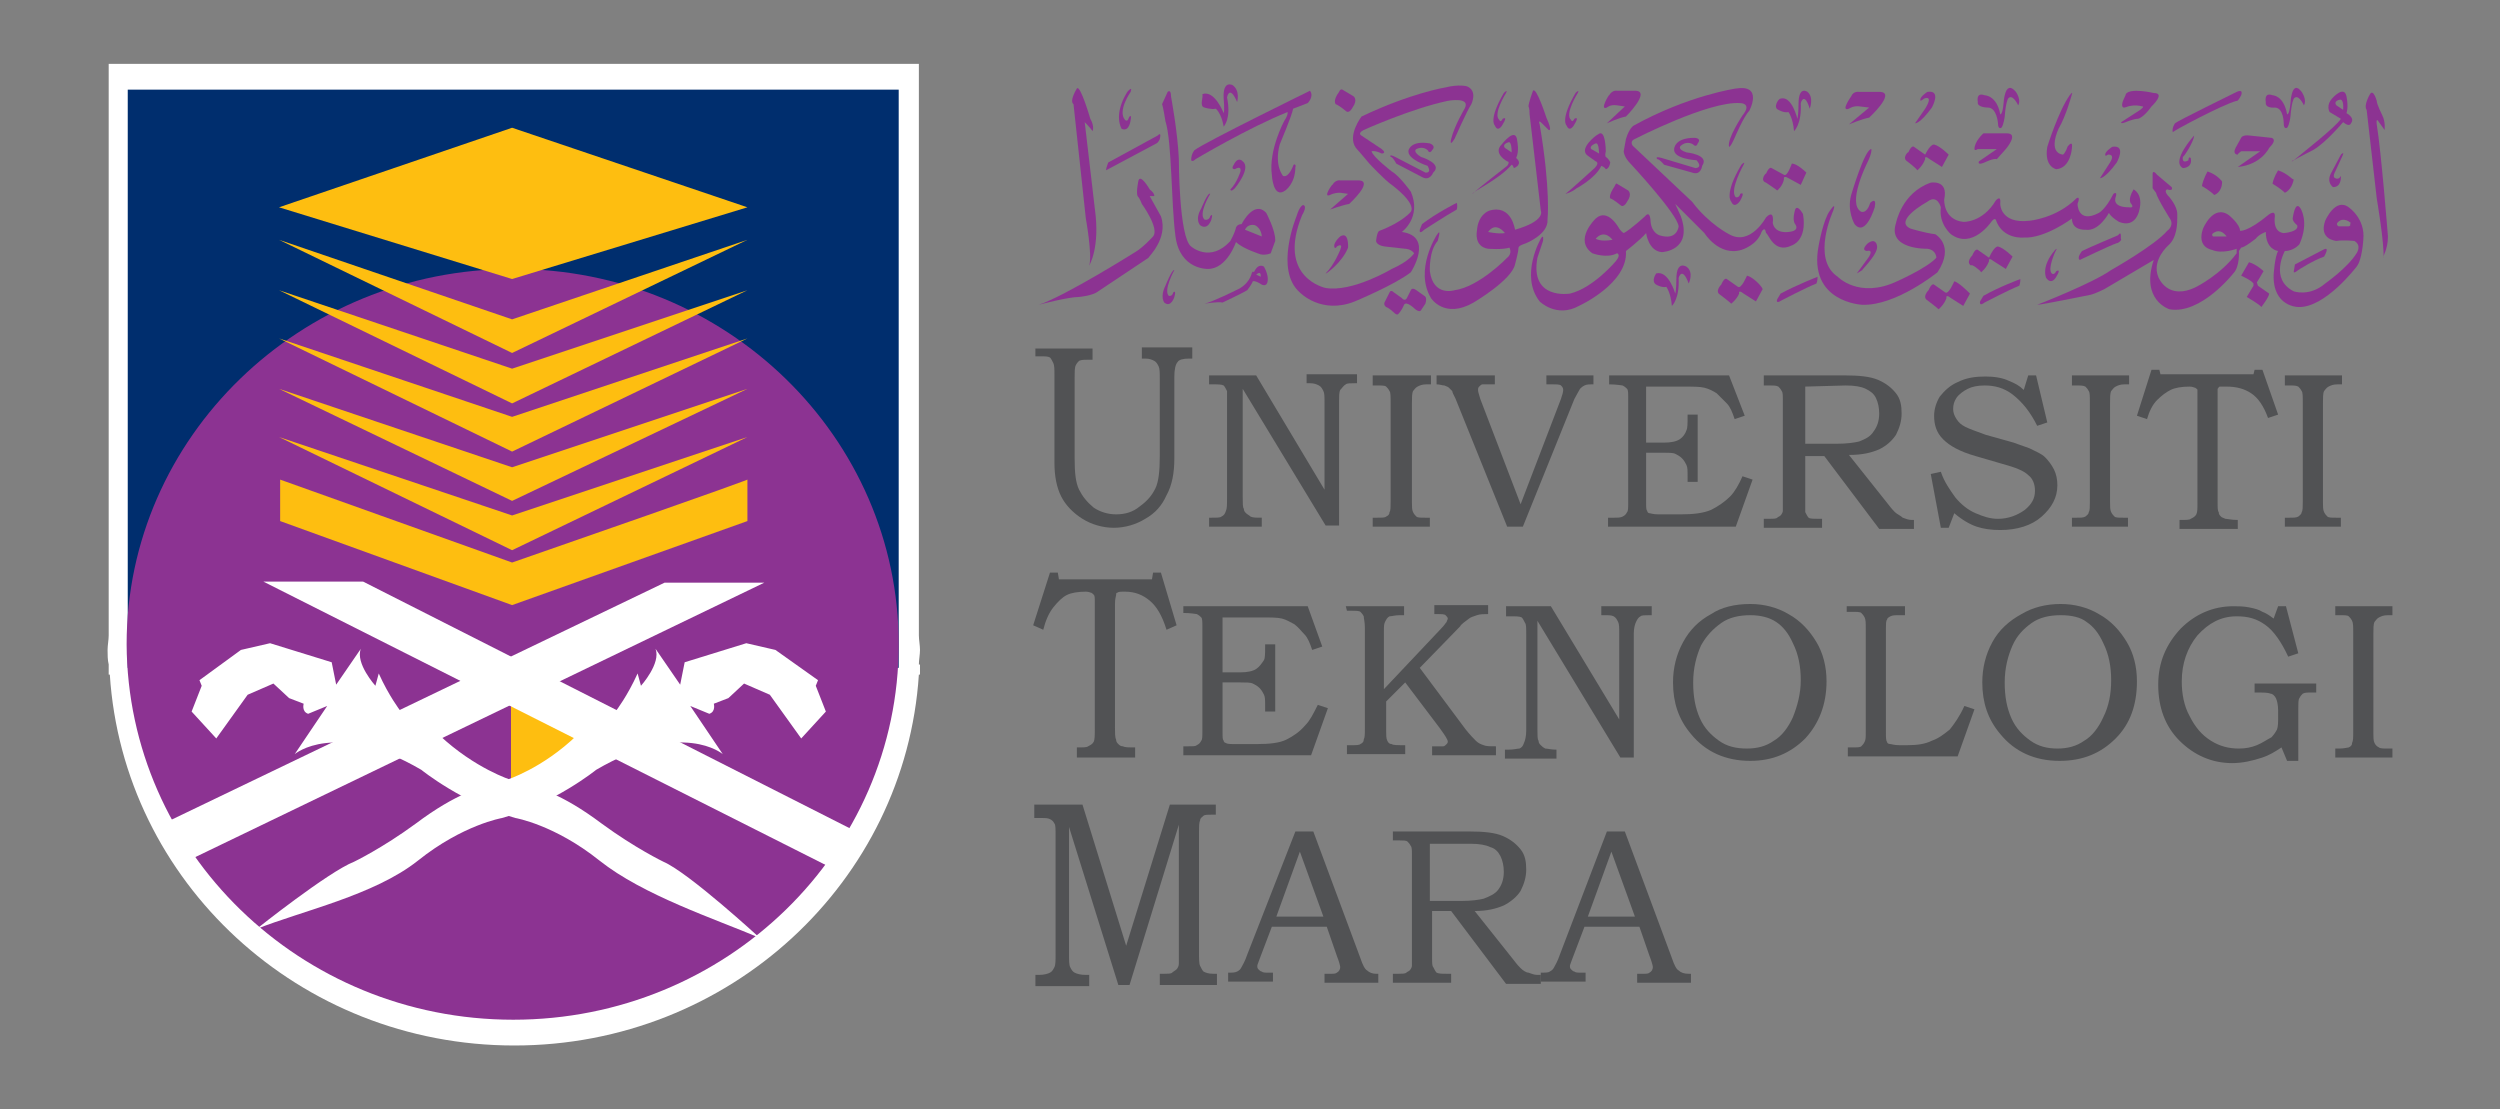 <?xml version="1.0" encoding="utf-8"?>
<!-- Generator: Adobe Illustrator 23.1.0, SVG Export Plug-In . SVG Version: 6.00 Build 0)  -->
<svg version="1.1" id="Layer_1" xmlns="http://www.w3.org/2000/svg" xmlns:xlink="http://www.w3.org/1999/xlink" x="0px" y="0px"
	 viewBox="0 0 223.1 99" style="enable-background:new 0 0 223.1 99;" xml:space="preserve">
<rect x="0" y="0" width="223.1" height="99" fill="#808080" stroke="none"/>
<style type="text/css">
	.st0{fill:#FFFFFF;}
	.st1{fill:#002E6E;}
	.st2{fill:#8C3392;}
	.st3{fill:#FEBE10;}
	.st4{fill:#515254;}
</style>
<g>
	<g>
		<path class="st0" d="M82,59.3c0-0.4,0.1-0.9,0.1-1.3c0-0.4-0.1-0.9-0.1-1.3v-51H9.7v51c0,0.4-0.1,0.9-0.1,1.3c0,0.4,0,0.9,0.1,1.3
			v0.9h0.1C11,78.7,26.7,93.3,45.9,93.3S80.8,78.7,82,60.2h0.1v-0.9H82z"/>
		<rect x="11.4" y="8" class="st1" width="68.8" height="51.6"/>
		<path class="st2" d="M45.8,91c19,0,34.4-15,34.4-33.5S64.8,24,45.8,24S11.3,39,11.3,57.5C11.4,76,26.8,91,45.8,91z"/>
		<polyline class="st3" points="45.6,61.7 45.6,61.7 52.1,66 45.6,70 		"/>
		<polygon class="st3" points="24.9,39 45.7,49.1 66.7,39 45.7,46 		"/>
		<polygon class="st3" points="24.9,34.7 45.7,44.7 66.7,34.7 45.7,41.7 		"/>
		<path class="st3" d="M45.7,54L25,46.5v-3.7l20.7,7.4c21-7.3,21-7.4,21-7.4v3.7L45.7,54z"/>
		<polygon class="st3" points="24.9,30.2 45.7,40.3 66.7,30.2 45.7,37.2 		"/>
		<polygon class="st3" points="24.9,25.9 45.7,36 66.7,25.9 45.7,32.9 		"/>
		<polygon class="st3" points="24.9,21.4 45.7,31.5 66.7,21.4 45.7,28.5 		"/>
		<polygon class="st3" points="24.9,18.5 24.9,18.5 45.7,24.9 66.7,18.5 45.7,11.4 		"/>
		<path class="st0" d="M60.7,61.1l0.4-2l5.5-1.7l2.6,0.6l3.8,2.7l-0.2,0.5l0.9,2.3l-2.2,2.4L68.7,62l-2.3-1L65,62.3l-1.3,0.5
			c0,0,0.2,0.7-0.4,0.9L61.6,63l2.9,4.3c0,0-3.6-3.1-11.3,1.4c0,0-3.7,3-8.4,4.3c0,0-3.5,0.6-7.5,3.8c-3.9,3.1-10.4,4.5-14.4,6.1
			c0,0,6.4-5.1,8.7-6c0,0,2.5-1.2,5.5-3.4c3.6-2.7,5.8-3.3,8.1-3.9c0,0,3.2-1,6.3-4c0,0,2.9-1.6,3.5-2.2c0,0,1-1.3,1.9-3.3l0.3,1.1
			c0,0,1.8-2,1.3-3.3L60.7,61.1z"/>
		<path class="st0" d="M30,61.1l-0.4-2l-5.5-1.7L21.5,58l-3.7,2.7l0.2,0.5l-0.9,2.3l2.2,2.4l2.8-3.9l2.3-1l1.4,1.3l1.3,0.5
			c0,0-0.2,0.7,0.4,0.9l1.7-0.7l-2.9,4.3c0,0,3.6-3.1,11.3,1.4c0,0,3.7,3,8.4,4.3c0,0,3.5,0.6,7.5,3.8c3.9,3.1,10.3,5.2,14.3,6.9
			c0,0-6.3-5.8-8.6-6.8c0,0-2.5-1.2-5.5-3.4c-3.6-2.7-5.8-3.3-8.1-3.9c0,0-3.2-1-6.4-4c0,0-2.9-1.6-3.5-2.2c0,0-1-1.3-1.9-3.3
			l-0.3,1.1c0,0-1.8-2-1.3-3.3L30,61.1z"/>
		<path class="st0" d="M76,74L32.4,51.9h-8.9l50.4,25.4C73.9,77.4,75.2,75.7,76,74z"/>
		<path class="st0" d="M17.4,76.5L68.2,52h-8.9L15.2,73.2C15.3,73.2,17,76.3,17.4,76.5z"/>
	</g>
	<g>
		<g>
			<path class="st4" d="M92.3,31.1h5.2v1h-0.3c-0.4,0-0.7,0-0.9,0.1c-0.1,0.1-0.2,0.2-0.3,0.4c-0.1,0.2-0.1,0.6-0.1,1.1v7.2
				c0,1.3,0.1,2.2,0.4,2.8s0.7,1.1,1.3,1.6c0.6,0.4,1.3,0.6,2,0.6c0.8,0,1.5-0.2,2.1-0.7c0.7-0.5,1.1-1,1.4-1.6s0.4-1.6,0.4-2.9
				v-6.9c0-0.5,0-0.9-0.1-1.1c-0.1-0.2-0.2-0.4-0.4-0.5c-0.2-0.1-0.4-0.2-0.8-0.2h-0.3v-1h4.5v1h-0.3c-0.5,0-0.9,0.1-1,0.3
				c-0.2,0.2-0.3,0.7-0.3,1.3v7.3c0,1.3-0.2,2.4-0.7,3.3c-0.4,0.9-1,1.6-1.9,2.1c-0.8,0.5-1.8,0.8-2.8,0.8s-2-0.3-2.8-0.8
				s-1.5-1.2-1.9-2s-0.6-1.8-0.6-3v-7.8c0-0.5,0-0.9-0.1-1.1c-0.1-0.2-0.2-0.4-0.3-0.5c-0.2-0.1-0.4-0.1-0.8-0.1h-0.5v-0.7H92.3z"/>
			<path class="st4" d="M107.9,33.5h4.2l6.1,10.2v-7.8c0-0.5,0-0.8-0.1-1s-0.2-0.4-0.4-0.5c-0.2-0.1-0.4-0.2-0.8-0.2h-0.3v-0.8h4.5
				v0.8h-0.2c-0.4,0-0.7,0-0.8,0.1c-0.2,0.1-0.3,0.3-0.5,0.5c-0.1,0.2-0.1,0.6-0.1,1v11.1h-1.2l-7.4-12.2v9.7c0,0.5,0,0.9,0.1,1
				c0,0.2,0.1,0.3,0.2,0.4c0.1,0.1,0.3,0.2,0.4,0.3c0.2,0.1,0.5,0.1,1,0.1V47h-4.7v-0.8h0.2c0.5,0,0.8,0,0.9-0.1
				c0.2-0.1,0.3-0.2,0.4-0.5c0.1-0.2,0.1-0.6,0.1-1.1v-8.6c0-0.5,0-0.9,0-1c-0.1-0.2-0.2-0.4-0.3-0.5c-0.2-0.1-0.5-0.1-1-0.1h-0.3
				V33.5z"/>
			<path class="st4" d="M122.6,33.5h5.1v0.8h-0.4c-0.4,0-0.6,0.1-0.8,0.2c-0.2,0.1-0.3,0.3-0.4,0.4c-0.1,0.2-0.1,0.6-0.1,1.1v8.8
				c0,0.4,0,0.7,0.1,0.9s0.2,0.3,0.3,0.4c0.1,0.1,0.4,0.1,0.8,0.1h0.4V47h-5.1v-0.8h0.4c0.4,0,0.7,0,0.8-0.1
				c0.2-0.1,0.3-0.2,0.3-0.4c0.1-0.1,0.1-0.5,0.1-0.9v-8.9c0-0.5,0-0.9-0.1-1c-0.1-0.2-0.2-0.3-0.3-0.4c-0.1-0.1-0.4-0.1-0.8-0.1
				h-0.4v-0.9H122.6z"/>
			<path class="st4" d="M128.5,33.5h4.9v0.8H133c-0.4,0-0.6,0-0.7,0s-0.2,0.1-0.3,0.2c-0.1,0.1-0.1,0.2-0.1,0.3
				c0,0.2,0.1,0.4,0.2,0.8l3.6,9.4l3.6-9.4c0.1-0.3,0.2-0.6,0.2-0.8s-0.1-0.3-0.2-0.4c-0.1-0.1-0.4-0.1-0.8-0.1H138v-0.8h4.2v0.8
				c-0.4,0-0.6,0-0.8,0.1c-0.2,0.1-0.3,0.2-0.4,0.3c-0.1,0.2-0.3,0.5-0.5,0.9L135.9,47h-1.4l-4.6-11.4c-0.2-0.4-0.3-0.6-0.3-0.7
				c-0.1-0.1-0.2-0.2-0.3-0.3c-0.1-0.1-0.2-0.1-0.4-0.2c-0.2,0-0.4-0.1-0.7-0.1v-0.8H128.5z"/>
			<path class="st4" d="M143.3,33.5h11l1.4,3.6l-0.9,0.3c-0.2-0.6-0.4-1.1-0.7-1.4c-0.3-0.3-0.6-0.6-0.9-0.9
				c-0.3-0.2-0.7-0.4-1.1-0.5s-1-0.1-2-0.1h-3.2v5h1.6c0.6,0,1.1-0.1,1.4-0.3s0.5-0.5,0.6-0.8c0.1-0.2,0.1-0.6,0.1-1.2V37h0.9v6
				h-0.9v-0.5c0-0.5,0-0.8-0.1-1s-0.2-0.4-0.4-0.6c-0.2-0.2-0.4-0.3-0.6-0.4c-0.2-0.1-0.6-0.1-1.1-0.1h-1.5v4.4c0,0.5,0,0.7,0.1,0.8
				c0,0.1,0.1,0.2,0.2,0.2s0.3,0.1,0.8,0.1h2c1.1,0,2-0.1,2.7-0.4c0.6-0.3,1.2-0.7,1.7-1.2c0.4-0.4,0.8-1.1,1.1-1.8l0.9,0.3
				l-1.5,4.2h-11.4v-0.8h0.4c0.5,0,0.7,0,0.9-0.1c0.2-0.1,0.3-0.2,0.4-0.4c0.1-0.1,0.1-0.4,0.1-0.8v-9.4c0-0.4,0-0.7-0.1-0.8
				s-0.2-0.2-0.4-0.3c-0.1,0-0.5-0.1-1.2-0.1v-0.8H143.3z"/>
			<path class="st4" d="M157.6,33.5h7c1.3,0,2.3,0.1,3,0.4c0.7,0.3,1.2,0.7,1.6,1.2s0.5,1.1,0.5,1.8s-0.2,1.3-0.5,1.9
				c-0.4,0.6-0.9,1-1.5,1.3c-0.7,0.3-1.5,0.5-2.7,0.5l3.5,4.4c0.3,0.4,0.5,0.6,0.6,0.7c0.2,0.2,0.5,0.3,0.7,0.5
				c0.3,0.1,0.5,0.2,0.8,0.2h0.2v0.8h-3.1l-4.9-6.5h-1.7v4.2c0,0.5,0,0.7,0,0.8c0.1,0.2,0.2,0.4,0.3,0.5c0.1,0.1,0.5,0.1,0.9,0.1
				h0.3v0.8h-5.2v-0.8h0.5c0.3,0,0.6,0,0.7-0.1s0.2-0.1,0.3-0.2c0.1-0.1,0.2-0.3,0.2-0.4c0-0.1,0-0.4,0-1v-8.9c0-0.4,0-0.7-0.1-0.8
				c-0.1-0.2-0.2-0.3-0.3-0.4c-0.2-0.1-0.4-0.1-0.7-0.1h-0.6v-0.9 M161.1,34.5v5.1h2.8c0.9,0,1.6-0.1,2-0.2c0.5-0.2,1-0.4,1.3-0.9
				c0.3-0.4,0.5-0.9,0.5-1.6c0-0.5-0.1-1-0.3-1.4c-0.2-0.4-0.5-0.6-0.9-0.8s-1-0.3-1.8-0.3L161.1,34.5L161.1,34.5z"/>
			<path class="st4" d="M181,33.5h0.7l1,4.2l-0.9,0.3c-0.6-1.2-1.3-2.1-2.2-2.8c-0.8-0.6-1.6-0.8-2.5-0.8c-0.6,0-1.1,0.1-1.5,0.3
				s-0.8,0.5-1,0.8s-0.3,0.6-0.3,1c0,0.3,0.1,0.6,0.3,0.9c0.2,0.3,0.4,0.5,0.8,0.7s1,0.4,1.8,0.7l2.5,0.7c0.3,0.1,0.8,0.3,1.4,0.5
				c0.6,0.3,1.1,0.5,1.4,0.8s0.6,0.7,0.8,1.1c0.2,0.4,0.3,0.9,0.3,1.4c0,1.1-0.5,2-1.4,2.8s-2.2,1.2-3.7,1.2c-0.8,0-1.5-0.1-2.1-0.3
				s-1.3-0.6-2-1.2l-0.5,1.3h-0.7l-0.9-4.8l0.9-0.2c0.3,0.9,0.8,1.6,1.3,2.3c0.5,0.6,1.1,1.1,1.8,1.4c0.7,0.3,1.3,0.5,2,0.5
				c0.9,0,1.7-0.3,2.4-0.8c0.6-0.5,0.9-1,0.9-1.7c0-0.6-0.2-1.1-0.6-1.4c-0.4-0.4-1.2-0.7-2.3-1l-2.4-0.7c-1.4-0.4-2.3-0.9-2.9-1.5
				s-0.8-1.3-0.8-2.1c0-0.6,0.2-1.2,0.5-1.7c0.4-0.5,0.9-1,1.6-1.3c0.8-0.4,1.6-0.5,2.5-0.5c0.7,0,1.5,0.1,2.1,0.4
				c0.5,0.2,0.9,0.4,1.3,0.8L181,33.5z"/>
			<path class="st4" d="M184.9,33.5h5.1v0.8h-0.4c-0.4,0-0.6,0.1-0.8,0.2c-0.2,0.1-0.3,0.3-0.4,0.4c-0.1,0.2-0.1,0.6-0.1,1.1v8.8
				c0,0.4,0,0.7,0.1,0.9s0.2,0.3,0.3,0.4c0.1,0.1,0.4,0.1,0.8,0.1h0.4V47h-5v-0.8h0.4c0.4,0,0.6,0,0.8-0.1c0.1-0.1,0.3-0.2,0.3-0.4
				c0.1-0.1,0.1-0.5,0.1-0.9v-8.9c0-0.5,0-0.9-0.1-1c-0.1-0.2-0.2-0.3-0.3-0.4c-0.2-0.1-0.4-0.1-0.8-0.1h-0.4V33.5z"/>
			<path class="st4" d="M192,33h0.7l0.1,0.4h8.3l0.1-0.4h0.7l1.4,4l-0.9,0.3c-0.4-1.1-0.9-1.8-1.5-2.2s-1.3-0.6-2.2-0.6
				c-0.4,0-0.6,0-0.6,0c-0.1,0-0.1,0.1-0.2,0.2c0,0.1,0,0.3,0,0.7v9.4c0,0.5,0,0.8,0.1,0.9c0,0.2,0.1,0.3,0.2,0.4
				c0.1,0.1,0.2,0.1,0.4,0.2c0.2,0,0.5,0.1,1.1,0.1v0.8h-5.2v-0.8c0.6,0,0.9,0,1-0.1c0.2-0.1,0.4-0.2,0.5-0.4s0.1-0.5,0.1-1v-9.6
				c0-0.3,0-0.5,0-0.5c0-0.1-0.1-0.1-0.2-0.2c-0.1,0-0.2-0.1-0.5-0.1c-0.7,0-1.3,0.1-1.7,0.3c-0.4,0.2-0.8,0.5-1.2,0.9
				c-0.4,0.4-0.7,1-0.9,1.7l-0.9-0.3L192,33z"/>
			<path class="st4" d="M203.9,33.5h5.1v0.8h-0.4c-0.4,0-0.6,0.1-0.8,0.2c-0.2,0.1-0.3,0.3-0.4,0.4c-0.1,0.2-0.1,0.6-0.1,1.1v8.8
				c0,0.4,0,0.7,0.1,0.9s0.2,0.3,0.3,0.4c0.1,0.1,0.4,0.1,0.8,0.1h0.4V47h-5v-0.8h0.4c0.4,0,0.6,0,0.8-0.1c0.1-0.1,0.3-0.2,0.3-0.4
				c0.1-0.1,0.1-0.5,0.1-0.9v-8.9c0-0.5,0-0.9-0.1-1c-0.1-0.2-0.2-0.3-0.3-0.4c-0.2-0.1-0.4-0.1-0.8-0.1h-0.4V33.5z"/>
		</g>
		<g>
			<path class="st4" d="M93.7,51.1h0.7l0.1,0.6h8.3l0.1-0.6h0.7l1.4,4.7l-0.9,0.4c-0.4-1.3-0.9-2.1-1.5-2.6s-1.3-0.8-2.2-0.8
				c-0.4,0-0.6,0-0.7,0.1c-0.1,0-0.1,0.1-0.1,0.2c0,0.1-0.1,0.3-0.1,0.8v11c0,0.5,0,0.9,0.1,1.1c0,0.2,0.1,0.3,0.2,0.4
				c0.1,0.1,0.2,0.2,0.4,0.2c0.2,0.1,0.5,0.1,1.1,0.1v0.9h-5.2v-0.9c0.6,0,0.9,0,1-0.1c0.2-0.1,0.4-0.2,0.5-0.4s0.1-0.6,0.1-1.2
				V53.7c0-0.3,0-0.6-0.1-0.6c0-0.1-0.1-0.1-0.2-0.2c-0.1,0-0.2-0.1-0.5-0.1c-0.7,0-1.3,0.1-1.7,0.3c-0.4,0.2-0.8,0.6-1.2,1.1
				c-0.4,0.5-0.7,1.2-0.9,2l-0.9-0.4L93.7,51.1z"/>
			<path class="st4" d="M105.7,54.1h11l1.3,3.6l-0.9,0.3c-0.2-0.6-0.4-1.1-0.7-1.4c-0.3-0.3-0.5-0.6-0.9-0.9
				c-0.4-0.2-0.7-0.4-1.1-0.5s-1-0.1-2-0.1h-3.3V60h1.6c0.6,0,1.1-0.1,1.4-0.3s0.5-0.5,0.7-0.8c0.1-0.2,0.1-0.6,0.1-1.2v-0.2h0.9v6
				h-0.9V63c0-0.5,0-0.8-0.1-1s-0.2-0.4-0.4-0.6c-0.2-0.2-0.4-0.3-0.6-0.4c-0.2-0.1-0.6-0.1-1.1-0.1h-1.6v4.4c0,0.5,0,0.7,0.1,0.8
				c0,0.1,0.1,0.2,0.2,0.2c0.1,0.1,0.4,0.1,0.8,0.1h2c1.1,0,2-0.1,2.6-0.4c0.6-0.3,1.2-0.7,1.7-1.3c0.4-0.4,0.7-1,1.1-1.8l0.9,0.3
				l-1.5,4.2h-11.4v-0.8h0.4c0.5,0,0.7,0,0.8-0.1c0.2-0.1,0.3-0.2,0.4-0.4c0.1-0.1,0.1-0.4,0.1-0.8v-9.4c0-0.4,0-0.7-0.1-0.8
				s-0.2-0.2-0.4-0.3c-0.1,0-0.5-0.1-1.2-0.1v-0.6H105.7z"/>
			<path class="st4" d="M120.1,54.1h5.2v0.8h-0.4c-0.4,0-0.7,0.1-0.9,0.1c-0.2,0.1-0.3,0.3-0.4,0.5s-0.1,0.4-0.1,0.8v5.2l5.1-5.4
				c0.3-0.3,0.4-0.5,0.5-0.6c0-0.1,0.1-0.2,0.1-0.3s-0.1-0.2-0.2-0.3s-0.4-0.1-0.7-0.1H128V54h4.8v0.8c-0.4,0-0.7,0-1,0.1
				s-0.6,0.2-0.7,0.3c-0.4,0.3-0.7,0.5-0.8,0.7l-3.6,3.7l4.1,5.5c0.4,0.5,0.7,0.8,0.9,1c0.2,0.2,0.4,0.3,0.7,0.4
				c0.2,0.1,0.6,0.1,1.1,0.1v0.8h-5.7v-0.8h0.3c0.4,0,0.6,0,0.7,0s0.2-0.1,0.3-0.2c0.1-0.1,0.1-0.2,0.1-0.2c0-0.2-0.2-0.5-0.7-1.2
				l-3.1-4.1l-1.7,1.7v2.6c0,0.4,0,0.7,0.1,0.9s0.2,0.3,0.4,0.3c0.1,0.1,0.5,0.1,1.2,0.1v0.8h-5.2v-0.8h0.4c0.4,0,0.7,0,0.8-0.1
				c0.2-0.1,0.3-0.2,0.3-0.4c0.1-0.2,0.1-0.5,0.1-1v-9c0-0.5-0.1-0.8-0.1-1c-0.1-0.2-0.2-0.3-0.3-0.4c-0.1-0.1-0.5-0.1-0.9-0.1h-0.3
				L120.1,54.1L120.1,54.1z"/>
			<path class="st4" d="M134.2,54.1h4.2l6.1,10.1v-7.7c0-0.5,0-0.8-0.1-1s-0.2-0.4-0.4-0.5c-0.2-0.1-0.4-0.1-0.8-0.1h-0.3v-0.8h4.5
				v0.8h-0.2c-0.4,0-0.7,0-0.8,0.1c-0.2,0.1-0.3,0.3-0.4,0.5s-0.2,0.6-0.2,1v11.1h-1.2l-7.4-12.2v9.7c0,0.5,0,0.9,0.1,1
				c0,0.2,0.1,0.3,0.2,0.4c0.1,0.1,0.2,0.2,0.4,0.3c0.2,0,0.5,0.1,1,0.1v0.8h-4.6v-0.8h0.3c0.5,0,0.8-0.1,1-0.1
				c0.2-0.1,0.3-0.2,0.4-0.5c0.1-0.2,0.2-0.6,0.2-1.1v-8.6c0-0.5,0-0.9-0.1-1c-0.1-0.2-0.2-0.4-0.3-0.5c-0.2-0.1-0.5-0.1-1-0.1h-0.4
				v-0.9H134.2z"/>
			<path class="st4" d="M156.2,53.9c1.2,0,2.4,0.3,3.4,0.9c1.1,0.6,1.9,1.5,2.5,2.5s0.9,2.2,0.9,3.5c0,2.1-0.7,3.8-1.9,5.1
				c-1.3,1.3-2.9,2-4.9,2c-2.2,0-4-0.8-5.3-2.4c-1.1-1.3-1.6-2.8-1.6-4.6c0-1.3,0.3-2.5,0.9-3.6s1.4-1.9,2.5-2.5
				C153.6,54.2,154.8,53.9,156.2,53.9 M156.2,54.9c-1,0-1.9,0.2-2.6,0.7s-1.3,1.1-1.8,2c-0.4,0.9-0.7,2-0.7,3.3s0.2,2.3,0.6,3.2
				s1,1.5,1.7,2s1.5,0.7,2.5,0.7c0.9,0,1.7-0.2,2.4-0.7c0.7-0.4,1.3-1.2,1.7-2.1c0.4-1,0.7-2.1,0.7-3.3s-0.2-2.3-0.7-3.3
				c-0.4-0.9-0.9-1.5-1.5-1.9S157.1,54.9,156.2,54.9z"/>
			<path class="st4" d="M164.8,54.1h5.2v0.8h-0.5c-0.4,0-0.6,0-0.8,0.1c-0.2,0.1-0.3,0.2-0.3,0.3c-0.1,0.1-0.1,0.4-0.1,0.7v9.4
				c0,0.4,0,0.7,0.1,0.8c0,0.1,0.1,0.2,0.3,0.2c0.1,0,0.3,0.1,0.8,0.1h0.7c0.9,0,1.6-0.1,2.2-0.4c0.6-0.2,1.1-0.6,1.6-1
				c0.4-0.5,0.9-1.2,1.3-2.1l0.9,0.3l-1.5,4.2h-9.8v-0.8h0.4c0.4,0,0.7,0,0.8-0.1c0.1-0.1,0.2-0.2,0.3-0.4c0.1-0.2,0.1-0.4,0.1-0.9
				v-9.2c0-0.5,0-0.8-0.1-1s-0.2-0.3-0.3-0.4c-0.1-0.1-0.4-0.1-0.9-0.1h-0.4L164.8,54.1L164.8,54.1z"/>
			<path class="st4" d="M183.9,53.9c1.2,0,2.4,0.3,3.4,0.9c1.1,0.6,1.9,1.5,2.5,2.5s0.9,2.2,0.9,3.5c0,2.1-0.6,3.8-1.9,5.1
				s-2.9,2-5,2c-2.2,0-4-0.8-5.3-2.4c-1.1-1.3-1.6-2.8-1.6-4.6c0-1.3,0.3-2.5,0.9-3.6s1.5-1.9,2.6-2.5
				C181.4,54.2,182.6,53.9,183.9,53.9 M183.9,54.9c-1,0-1.9,0.2-2.6,0.7s-1.3,1.1-1.7,2c-0.4,0.9-0.7,2-0.7,3.3s0.2,2.3,0.6,3.2
				s1,1.5,1.7,2s1.5,0.7,2.4,0.7s1.7-0.2,2.4-0.7c0.7-0.4,1.3-1.2,1.7-2.1c0.5-1,0.7-2.1,0.7-3.3s-0.2-2.3-0.7-3.3
				c-0.4-0.9-0.9-1.5-1.5-1.9C185.7,55.1,184.9,54.9,183.9,54.9z"/>
			<path class="st4" d="M203.3,54.1h0.7l1.1,4.2l-0.9,0.3c-0.6-1.3-1.3-2.3-2-2.8c-0.8-0.6-1.6-0.8-2.6-0.8c-1.4,0-2.5,0.6-3.5,1.7
				c-0.9,1.1-1.4,2.5-1.4,4.1c0,1.1,0.2,2.2,0.7,3.1c0.5,1,1.1,1.7,1.9,2.2s1.6,0.7,2.5,0.7c0.6,0,1.1-0.1,1.6-0.3s0.9-0.5,1.3-0.7
				c0.2-0.2,0.4-0.5,0.5-0.7c0.1-0.3,0.1-0.6,0.1-1.1v-0.6c0-0.5-0.1-0.9-0.2-1.1c-0.1-0.2-0.3-0.4-0.5-0.4
				c-0.2-0.1-0.6-0.1-1.4-0.1V61h5.5v0.8h-0.4c-0.4,0-0.6,0-0.8,0.1c-0.1,0.1-0.2,0.2-0.3,0.4c-0.1,0.1-0.1,0.5-0.1,0.9v4.7h-1
				l-0.5-1.2c-0.6,0.4-1.1,0.7-1.7,0.9c-0.9,0.3-1.8,0.5-2.7,0.5c-1.8,0-3.4-0.7-4.7-2c-1.3-1.3-1.9-3-1.9-5s0.7-3.6,2-5
				c1.3-1.3,2.9-2,4.7-2c0.4,0,0.9,0,1.4,0.1s0.9,0.2,1.2,0.4c0.3,0.1,0.6,0.3,1,0.6L203.3,54.1z"/>
			<path class="st4" d="M208.4,54.1h5.1v0.8h-0.4c-0.4,0-0.6,0.1-0.8,0.2c-0.2,0.1-0.3,0.3-0.4,0.4c-0.1,0.2-0.1,0.6-0.1,1.1v8.8
				c0,0.4,0,0.7,0.1,0.9s0.2,0.3,0.4,0.4c0.1,0.1,0.4,0.1,0.8,0.1h0.4v0.8h-5.1v-0.8h0.4c0.4,0,0.7-0.1,0.8-0.1
				c0.2-0.1,0.3-0.2,0.3-0.4c0.1-0.2,0.1-0.5,0.1-0.9v-9c0-0.5,0-0.8-0.1-1s-0.2-0.3-0.3-0.4c-0.1-0.1-0.4-0.1-0.8-0.1h-0.4V54.1z"
				/>
		</g>
		<g>
			<path class="st4" d="M92.3,71.8h4.3l3.9,12.6l3.9-12.6h4.1v0.9h-0.3c-0.4,0-0.7,0-0.8,0.1c-0.1,0.1-0.3,0.2-0.3,0.4
				c-0.1,0.2-0.1,0.6-0.1,1v10.7c0,0.7,0,1.1,0.1,1.3s0.2,0.4,0.3,0.5c0.2,0.1,0.4,0.2,0.9,0.2h0.3v1h-5.1v-1h0.4
				c0.3,0,0.6,0,0.7-0.1s0.3-0.2,0.4-0.3s0.2-0.3,0.2-0.5c0-0.3,0-0.6,0-0.7V73.6l-4.4,14.3h-1l-4.4-14.1v11.3c0,0.6,0,1,0.1,1.2
				s0.2,0.4,0.4,0.5c0.2,0.1,0.5,0.2,1,0.2h0.3v1h-4.8v-1h0.3c0.5,0,0.8-0.1,1-0.2c0.2-0.1,0.3-0.3,0.4-0.5s0.1-0.6,0.1-1.2V74.6
				c0-0.6,0-1-0.1-1.1c-0.1-0.2-0.2-0.3-0.4-0.4C93.5,73,93.3,73,92.8,73h-0.5V71.8z"/>
			<path class="st4" d="M115.6,74.2h1.6l4.2,11.3c0.2,0.6,0.4,1,0.6,1.1c0.2,0.2,0.5,0.3,0.8,0.3h0.2v0.8h-4.8v-0.8
				c0.2,0,0.3,0,0.5,0c0.3,0,0.5,0,0.6-0.1c0.2-0.1,0.3-0.3,0.3-0.5c0-0.1-0.1-0.5-0.3-1l-0.9-2.6h-4.9l-1.1,2.9
				c-0.1,0.3-0.2,0.5-0.2,0.6s0,0.2,0.1,0.3s0.2,0.2,0.3,0.2c0.1,0.1,0.3,0.1,0.6,0.1c0.2,0,0.3,0,0.4,0v0.8h-4v-0.8
				c0.4,0,0.6,0,0.8-0.1c0.2-0.1,0.3-0.2,0.4-0.4s0.3-0.5,0.5-1.1L115.6,74.2 M113.9,81.8h4.2L116,76L113.9,81.8z"/>
			<path class="st4" d="M124.1,74.2h7c1.3,0,2.3,0.1,3,0.4c0.7,0.3,1.2,0.7,1.6,1.2s0.5,1.1,0.5,1.8s-0.2,1.3-0.5,1.9
				c-0.3,0.5-0.9,1-1.5,1.3c-0.7,0.3-1.5,0.5-2.6,0.5l3.5,4.4c0.3,0.4,0.5,0.6,0.6,0.7c0.2,0.2,0.5,0.4,0.7,0.4
				c0.3,0.1,0.5,0.2,0.8,0.2h0.3v0.8h-3.1l-4.9-6.5h-1.7v4.2c0,0.4,0,0.7,0.1,0.8c0.1,0.2,0.2,0.4,0.3,0.5c0.2,0.1,0.5,0.1,0.9,0.1
				h0.4v0.8h-5.2v-0.8h0.5c0.3,0,0.6,0,0.7-0.1s0.2-0.1,0.3-0.2c0.1-0.1,0.2-0.3,0.2-0.4c0-0.1,0-0.4,0-1v-8.9c0-0.4,0-0.7-0.1-0.8
				c-0.1-0.2-0.2-0.3-0.3-0.4c-0.1-0.1-0.4-0.1-0.7-0.1h-0.6v-0.8 M127.6,75.3v5.1h2.8c0.9,0,1.6-0.1,2-0.2c0.5-0.2,1-0.4,1.3-0.8
				c0.3-0.4,0.5-0.9,0.5-1.6c0-0.5-0.1-1-0.3-1.4c-0.2-0.4-0.5-0.7-0.9-0.8c-0.4-0.2-1-0.3-1.7-0.3H127.6z"/>
			<path class="st4" d="M143.4,74.2h1.6l4.2,11.3c0.2,0.6,0.4,1,0.6,1.1c0.2,0.2,0.5,0.3,0.9,0.3h0.2v0.8h-4.8v-0.8
				c0.2,0,0.3,0,0.5,0c0.3,0,0.5,0,0.6-0.1c0.2-0.1,0.3-0.3,0.3-0.5c0-0.1-0.1-0.5-0.3-1l-0.9-2.6h-4.9l-1.1,2.9
				c-0.1,0.3-0.2,0.5-0.2,0.6s0,0.2,0.1,0.3s0.2,0.2,0.3,0.2c0.1,0.1,0.3,0.1,0.6,0.1c0.2,0,0.3,0,0.4,0v0.8h-4v-0.8
				c0.4,0,0.7,0,0.8-0.1c0.2-0.1,0.3-0.2,0.4-0.4s0.3-0.5,0.5-1.1L143.4,74.2 M141.7,81.8h4.2l-2.1-5.8L141.7,81.8z"/>
		</g>
	</g>
	<g>
		<path class="st2" d="M134.1,11.1c0.5-0.8,0-0.5,0-0.5c-0.2,0.4-0.3,0.1-0.3,0.1c-0.6-0.5,0.6-2.4,0.6-2.4c0.2-0.4-0.2,0-0.2,0
			c-1.4,2.4-0.8,2.9-0.8,2.9C133.7,11.9,134.1,11.1,134.1,11.1z"/>
		<g>
			<path class="st2" d="M213.1,21.1c0,0-0.6-7.6-1-10c0,0-0.1-0.7,0.2-0.2l0.5,0.7c0,0,0.1-0.7-0.2-1.3c0,0-0.5-1-0.5-1.3
				c0,0-0.3-1.1-0.6-0.6c0,0-0.6,1-0.3,1.4l0.9,7.9c0,0,0.7,4.1,0.6,5.3C212.6,22.9,213.1,22.3,213.1,21.1z"/>
			<path class="st2" d="M208.9,10.6c-0.4,0.7-3.5,3.1-4.2,3.7c0.5-0.3,1.7-0.9,1.7-0.9c1.1-0.6,2.7-2.5,2.7-2.5
				c0.6,0.5,0.7,0.1,0.7,0.1c0.4-0.5-0.4-0.9-0.4-0.9s0.2-0.5,0-1.5s-1.2,0.1-1.2,0.1c-0.7,0.7-0.3,1.3-0.3,1.3L208.9,10.6z
				 M208.8,8.9c0.4-0.1,0.3,0.9,0.3,0.9l-0.6-0.4C208.2,9,208.8,8.9,208.8,8.9z"/>
			<path class="st2" d="M204.5,14.4c0,0,0.1,0,0.2-0.1C204.6,14.3,204.5,14.4,204.5,14.4z"/>
			<path class="st2" d="M209,14c0.3-0.6-0.1-0.2-0.1-0.2l-0.9,1.7c-0.4,0.8,0.2,1.2,0.2,1.2c0.8,0,0.7-1,0.7-1
				c-0.2,0.4-0.5,0.2-0.5,0.2c-0.3-0.1,0-0.6,0-0.6L209,14z"/>
			<path class="st2" d="M209.6,18.5c-1.2-0.9-2.1,1.2-2.1,1.2c-0.6,1.7,1,1.8,1,1.8c0.6-0.1,1.6,0,1.6,0c0.7,0.4,0.2,1.1,0.2,1.1
				c-0.8,1.3-2.8,2.7-2.8,2.7c-1.4,1.2-2.8,0.7-2.8,0.7c-2.2-1.1-0.8-3.6-0.8-3.6c0.8,0,1.3-0.6,1.3-0.6c0.9-2,0.1-3.2,0.1-3.2
				c-0.5-0.8-0.7,0.9-0.7,0.9c0,0.3,0.4,0.6,0.4,0.6c0.2,0.6-1.2,0.7-1.2,0.7c-1-0.1-0.8-1.4-0.8-1.4c0.1-0.8-0.6-0.2-0.6-0.2
				c-1.8,1.5-2.5,1.4-2.5,1.4c0-0.6-1-1.4-1-1.4c-1.4-1-2.3,1.2-2.3,1.2c-0.6,1.7,0.8,1.9,0.8,1.9c0.9,0.4,2.2-0.1,2.2-0.1v0.4
				c-1.4,1.9-3.6,3-3.6,3c-2.6,1.3-3.4-0.9-3.4-0.9c-0.6-1.5,0.9-2.8,0.9-2.8c0.8-0.7,0.8-2,0.8-2.5c0-0.1,0-0.1,0-0.3
				c0-0.7-0.7-1.5-0.7-1.5c-0.6-0.6-0.2-0.7-0.2-0.7c0.6,0.2,0.4-0.2,0.4-0.2l-1.3-1.1c-0.4-0.5-0.4-0.1-0.4-0.1v1.3l0.3,0.4
				c0.1,0.5,1.3,2.4,1.3,2.4c0.3,0.6-0.3,1-0.3,1c-1.1,1.3-5,3.5-5,3.5c-1.7,1.2-6.6,3.1-6.6,3.1c0.4,0,4.8-0.9,4.8-0.9
				c0.4-0.1,1.2-0.5,1.2-0.5c1-0.6,4.4-2.6,4.4-2.6c-1.2,3.6,1.4,4.4,1.4,4.4c2.8,0.5,5.7-3.2,5.7-3.2c0.6-0.6,0.5-2,0.5-2l0.2-0.3
				c0.3,0,1.3-0.8,1.3-0.8c0.3-0.4,0.9-0.6,0.9-0.6c0,1.6,1.1,1.7,1.1,1.7c-0.3,0.5-0.4,2.1-0.4,2.1c-0.1,2.9,2.2,2.9,2.2,2.9
				c2.4,0.1,5.2-3.6,5.2-3.6c0.5-0.6,0.6-2.4,0.6-2.4C211.1,19.5,209.6,18.5,209.6,18.5z M209.6,20.2h-0.9c0,0-0.4-0.2,0.1-0.5
				c0,0,0.4-0.3,1,0.2C209.6,20,209.9,20.1,209.6,20.2z M197.5,21.1c0,0-0.3-0.2,0.2-0.4c0,0,0.5-0.3,1,0.4H197.5z"/>
			<path class="st2" d="M186.1,20.5c1.2,0.2,2.1-1.5,2.1-1.5c0.2,0.4,0.9,0.8,0.9,0.8c1.5,0.6,1.8-1,1.8-1c0.4-1.5-0.5-1.9-0.5-1.9
				c-0.6,1-0.2,1.3-0.2,1.3c0.3,0.4-0.2,0.3-0.2,0.3c-1.6,0-1.2-0.9-1.2-0.9c0.2-0.6-0.2-0.3-0.2-0.3c-0.7,1.4-1.3,1.7-1.3,1.7
				c-1.9,1-1.9-0.8-1.9-0.8c0.3-0.8-0.1-0.5-0.1-0.5c-1.8,1.8-4.2,2-4.2,2c-2.6,0.3-2.6-1.5-2.6-1.5c0.1-0.9-0.4-0.3-0.4-0.3
				c-1.2,2-2.9,1.9-2.9,1.9c-1.8-0.2-1.7-2-1.7-2c0.4-1.8-1.2-1.5-1.2-1.5c-2.6,0.9-3.1,3.6-3.1,3.6c-0.8,2.4,2.8,2.3,2.8,2.3
				c0.8,0.1,0.8,0.8,0.8,0.8c-0.8,0.9-3.5,2.1-3.5,2.1c-3.4,1.6-5.3-0.4-5.3-0.4c-2.4-1.6-0.4-5.9-0.4-5.9c0.3-0.9-0.3,0-0.3,0
				c-0.6,0.8-1,3.1-1,3.1c-1,5.1,3.9,5.3,3.9,5.3c3,0.1,6.7-2.9,6.7-2.9c1.6-2.4-0.2-3.4-0.2-3.4c-0.9-0.1-2.2-0.5-2.2-0.5
				c-1.6-0.7,1.5-2.4,1.5-2.4c0.9-0.7,1.2,0.5,1.2,0.5c-0.2,1.5,0.9,2.4,0.9,2.4c1.9,1.4,3.6-1.1,3.6-1.1c0.3-0.4,0.4-0.2,0.4-0.2
				c0.6,1.8,2.5,1.6,2.5,1.6c1.9,0.1,4.3-1.7,4.3-1.7C184.9,20.6,186.1,20.5,186.1,20.5z"/>
			<path class="st2" d="M203.3,15.2c0,0-0.4,0.6-0.5,1.2c0,0,0.7,0.4,1.1,0.8c0,0,0.6-0.2,0.8-1.2C204.6,16.1,204.2,15.5,203.3,15.2
				z"/>
			<path class="st2" d="M196.5,16.6c0,0,0.7,0.4,1.1,0.8c0,0,0.7-0.2,0.7-1.2c0,0-0.4-0.6-1.3-0.9C197,15.3,196.6,16,196.5,16.6z"/>
			<path class="st2" d="M201.4,25.2c0,0,0.5-0.8,0.6-1c0,0-0.6-0.6-1.3-0.8l-0.7,1.2c0,0,0.9,0.4,1.1,0.7v0.2l-0.6,1
				c0,0,1.2,0.7,1.3,0.9c0,0,0.7-0.9,0.7-1.2l-1-0.7L201.4,25.2z"/>
			<path class="st2" d="M204.7,24.2c0,0-0.1,0.3,0.4-0.1c0,0,1.2-0.8,2.3-1.2c0,0,0.6-1-0.1-0.6l-2.5,1.3L204.7,24.2z"/>
			<path class="st2" d="M199.7,13.8c0-0.1,0.3-0.3,0.3-0.3h1.7l-2,1.4c2.1-0.2,2.8-1.7,2.8-1.7c0.8-0.8,0.2-0.9,0.2-0.9l-1.9-0.2
				c-0.7-0.1-0.8,0.2-0.8,0.2l-0.5,0.9C199.2,13.8,199.7,13.8,199.7,13.8z"/>
			<path class="st2" d="M203,9.6c0.8,0,0.8,1.4,0.8,1.4c0,0.6,0.3,0.4,0.3,0.4c0.2-0.2,0.3-1,0.3-1c0.1-1.3,0.3-1.6,0.3-1.6
				c0.4-0.5,0.9,0.6,0.9,0.6c0.3-0.5-0.2-1.2-0.2-1.2c-0.9-1.2-1,1-1,1c-0.1,1.1-0.3,1-0.3,1c-0.3-1.7-1.3-1.7-1.3-1.7
				c-0.8-0.3-0.6,0.6-0.6,0.6C202.1,9.7,203,9.6,203,9.6z"/>
			<path class="st2" d="M177.4,9.6c0.8,0,0.9,1.4,0.9,1.4c0,0.6,0.3,0.4,0.3,0.4c0.2-0.2,0.3-1,0.3-1c0.1-1.3,0.3-1.6,0.3-1.6
				c0.4-0.5,0.9,0.6,0.9,0.6c0.3-0.5-0.2-1.2-0.2-1.2c-1-1.2-1.1,1-1.1,1c-0.1,1.1-0.3,1-0.3,1c-0.3-1.7-1.4-1.7-1.4-1.7
				c-0.8-0.3-0.6,0.6-0.6,0.6C176.4,9.6,177.4,9.6,177.4,9.6z"/>
			<path class="st2" d="M199.6,9c0,0,0.1,0.1,0.4-0.5c0,0,0.3-0.7-0.6-0.2c0,0-5.1,2.5-5.3,2.7c0,0-0.3,0.4-0.2,0.8
				C193.9,11.7,198.4,9.3,199.6,9z"/>
			<path class="st2" d="M195.8,12.1c0,0-2.1,2.3-1,2.9c0,0,0.9,0,0.7-0.9c0,0-0.2-0.2-0.2,0.2c0,0-0.6,0.4-0.5-0.3
				C194.9,14,195.8,12.6,195.8,12.1z"/>
			<path class="st2" d="M189.5,9.6c0,0,0.2,0,0.4-0.1c0,0,0.6-0.2,1.3,0c0,0,0.2,0-0.2,0.3l-1.7,1.1c0,0-0.1,0.2,0.4,0
				c0,0,0.7-0.3,1.1-0.3c0,0,0.5-0.1,1.2-1.1c0,0,1.3-1.2,0.2-1.2c0,0-2.1-0.5-2.5,0.1C189.8,8.4,189.1,9.4,189.5,9.6z"/>
			<path class="st2" d="M183.5,15.1c1.3-0.1,1.4-1.9,1.4-1.9c0.1-0.8-0.4-0.1-0.4-0.1c-0.2,0.6-0.4,0.7-0.4,0.7
				c-1.4-0.2-0.4-2.3-0.4-2.3c0.7-1.2,1.2-3.1,1.2-3.1c0.1-0.3-0.2,0.1-0.2,0.1c-1,1.4-2,4.6-2,4.6
				C182.4,14.9,183.5,15.1,183.5,15.1z"/>
			<path class="st2" d="M187.4,15.9c0,0,0.4,0.1,1.5-1.4c0,0,0.9-1.6-0.4-1.4c0,0-0.8,0.5-0.6,0.8c0,0,0.1,0,0.2-0.1
				c0,0,0.7-0.1,0.2,0.7L187.4,15.9z"/>
			<path class="st2" d="M170.9,11c0,0,0.4,0.1,1.5-1.4c0,0,0.9-1.6-0.4-1.4c0,0-0.8,0.5-0.6,0.8c0,0,0.2-0.1,0.3-0.2
				c0,0,0.9-0.4,0.1,0.9L170.9,11z"/>
			<path class="st2" d="M189,21c0,0-2.6,1.1-3.2,1.4c0,0-0.5,0.6-0.2,0.8c0,0,2.7-1.3,3.3-1.5c0,0,0.2,0,0.4-0.3
				C189.2,21.3,189.4,20.5,189,21z"/>
			<path class="st2" d="M183.4,22.3c-1.3,1.5-0.8,2.5-0.8,2.5c0.5,0.7,0.9-0.1,0.9-0.1c0.5-0.8,0-0.5,0-0.5
				c-0.2,0.4-0.4,0.2-0.4,0.2c-0.4-0.4,0.3-1.9,0.3-1.9C183.7,22,183.4,22.3,183.4,22.3z"/>
			<path class="st2" d="M176.5,13.3h1.7l-1.6,1.1c0,0-0.2,0.4,0.5,0.1c0,0,0.8-0.4,1.1-0.3l0.8-0.9c0,0,1.2-1.4,0.1-1.4H177
				c0,0-0.8,0.7-0.8,1.4C176.2,13.3,176.2,13.5,176.5,13.3z"/>
			<path class="st2" d="M170.2,14.4c0,0,0.8,0.6,0.9,0.8c0,0,0.5-0.4,0.7-1c0,0-0.1-0.4,0.4,0l1.1,0.7l0.6-1.1c0,0-0.8-0.8-1.3-0.9
				c0,0-0.3-0.1-0.8,0.9l-1-0.7c0,0-0.2-0.2-0.5,0.5C170.3,13.5,169.7,14.1,170.2,14.4z"/>
			<path class="st2" d="M176.8,24.3c0,0,0.5-0.4,0.7-1c0,0-0.1-0.4,0.4,0L179,24l0.6-1.1c0,0-0.8-0.8-1.3-0.9c0,0-0.3-0.1-0.8,1
				l-1-0.7c0,0-0.2-0.2-0.5,0.5c0,0-0.6,0.6-0.1,0.9C175.9,23.5,176.7,24.1,176.8,24.3z"/>
			<path class="st2" d="M174.4,25.1c0,0-0.5,1.2-0.8,1l-1-0.7c0,0-0.2-0.2-0.5,0.5c0,0-0.6,0.6-0.1,0.9c0,0,0.8,0.6,1,0.8
				c0,0,0.5-0.4,0.7-1c0,0-0.1-0.4,0.4,0l1.1,0.7l0.6-1.1C175.6,26,174.8,25.2,174.4,25.1z"/>
			<path class="st2" d="M155.9,24.6c0,0-0.5,1.2-0.8,1l-1-0.7c0,0-0.2-0.2-0.5,0.5c0,0-0.6,0.6-0.1,0.9c0,0,0.8,0.6,1,0.8
				c0,0,0.5-0.4,0.7-0.9c0,0-0.1-0.4,0.4,0l1.1,0.7l0.6-1.1C157.2,25.5,156.4,24.7,155.9,24.6z"/>
			<path class="st2" d="M157.6,16.3c0,0,0.9,0.6,1,0.7c0,0,0.5-0.4,0.6-1c0,0-0.1-0.4,0.4-0.1l1.1,0.6l0.5-1.1c0,0-0.8-0.8-1.3-0.8
				c0,0-0.4,1.2-0.7,1l-1.1-0.6c0,0-0.2-0.2-0.5,0.5C157.6,15.4,157,16.1,157.6,16.3z"/>
			<path class="st2" d="M177,26.4l-0.3,0.5c0,0-0.1,0.5,0.4,0.1c0,0,2.1-1.1,3.1-1.5c0,0,0.1-0.2,0.1-0.6
				C180.3,24.9,178.4,25.6,177,26.4z"/>
			<path class="st2" d="M158.9,26.2l-0.3,0.5c0,0-0.2,0.5,0.4,0.1c0,0,2.1-1.1,3.1-1.5c0,0,0.1-0.2,0.1-0.6
				C162.2,24.7,160.4,25.4,158.9,26.2z"/>
			<path class="st2" d="M165,9.7c0,0,0.4-0.3,1-0.2l0.8,0.1l-1.8,1.5c0,0,1.2-0.5,1.8-0.6c0,0,2.4-2.2,1-2.3h-1.9
				c0,0-0.5-0.1-0.7,0.4C165.2,8.6,164.2,10,165,9.7z"/>
			<path class="st2" d="M143.4,9.6c0,0,0.3-0.3,0.9-0.2l0.7,0.1l-1.6,1.5c0,0,1.1-0.5,1.7-0.6c0,0,2.2-2.2,0.9-2.3h-1.7
				c0,0-0.4-0.1-0.7,0.4C143.6,8.4,142.7,9.9,143.4,9.6z"/>
			<path class="st2" d="M167,13.3c-0.6,0-1.8,4.1-1.8,4.1c-0.4,1.4,0.3,2.6,0.3,2.6c1,1.2,1.8-1.5,1.8-1.5c0.2-1-0.4-0.4-0.4-0.4
				c-0.3,1-0.8,0.8-0.8,0.8c-1.3-0.7,0.5-4.3,0.5-4.3C167.1,13.6,167,13.3,167,13.3z"/>
			<path class="st2" d="M167.5,21.9c0,0-0.1-0.7-0.8-0.2c0,0-0.7,0.6-0.1,0.7c0,0,0.6-0.2,0.2,0.5l-1.1,1.5l0.5-0.3
				C166.1,24.1,167.7,22.6,167.5,21.9z"/>
			<path class="st2" d="M158.7,9.8c0,0,0.5,0.3,0.9,0.2c0,0,0.4,0.5,0.5,1.7c0,0,0.7-0.6,0.6-2.5c0,0,0.3-1.1,0.8,0.5
				c0,0,0.4-1-0.2-1.5c0,0-0.8-0.6-0.8,1.1c0,0,0,0.9-0.1,1.3c0,0-0.5-2.1-1.5-1.8C158.7,8.8,158.2,9.6,158.7,9.8z"/>
			<path class="st2" d="M150.5,23.8c0,0-0.9-0.6-0.9,1.1c0,0,0,0.9-0.1,1.3c0,0-0.6-2.1-1.7-1.8c0,0-0.5,0.7,0,1
				c0,0,0.5,0.3,0.9,0.2c0,0,0.4,0.5,0.5,1.7c0,0,0.7-0.6,0.6-2.5c0,0,0.3-1.1,0.9,0.5C150.7,25.3,151.2,24.3,150.5,23.8z"/>
			<path class="st2" d="M159.9,21.9c0,0,1.4-0.4,1-2.8c0,0-0.5-0.9-0.7-0.4c0,0-0.3,0.9,0,1.3c0,0,0.5,0.6-0.6,0.7
				c0,0-1.2,0.2-1.4-0.8c0,0,0.2-1.3-0.6-0.5c0,0-1.4,2.6-3.3,1.5c0,0-1.8-0.9-3.3-2.9l-5.3-5c0,0-0.3-0.4,0.2-0.6
				c0,0,6.6-3.4,9.4-3.2c0,0,1.1,0,0.2,1.1c0,0-1.4,2.1-1.2,2.8c0,0,0.1,0.1,0.5-0.8c0,0,0.8-1.9,1.3-2.4c0,0,1.3-2.4-1.2-2
				c0,0-4.2,0.6-9.1,3.3c0,0-0.4,0.2-0.7,1.2l-0.2,1.1c0,0,0,0.5,0.6,1.1c0,0,4.2,4.5,4.3,5.6c0,0-0.1,1.3-1.7,0.8
				c0,0-0.7-0.2-0.8-1.2c0,0,0-1.1-0.5-0.5c0,0-1.3,1.2-1.9,1.5c0,0-0.2-0.1-0.4-0.4c0,0-1-1.9-2.1-0.9c0,0-2,1.9-0.3,3.1
				c0,0,1.3,0.5,2.2,0c0,0,0.4,0.1-0.1,0.7c0,0-2,2.4-4.1,2.9c0,0-3.6,0.6-2.9-3.2l0.5-1.5c0,0,0.1-0.7-0.2-0.2c0,0-1.9,3.3-0.1,5.6
				c0,0,1.5,1.5,3.5,0.4c0,0,4.4-2,4.2-4.9c0,0,1.3-1,1.8-1.6c0,0,0.2,1.6,1.4,1.7c0,0,2.8-0.1,1.7-3.2l-0.5-1.1l2.6,2.6
				c0,0,1.3,2.1,3.3,1.5c0,0,1.4-0.4,1.8-1.6c0,0,0.3-0.6,0.4,0.1C157.8,20.8,158.3,22.7,159.9,21.9z M142.4,21.3
				c0.8-0.9,1.5,0.1,1.5,0.1C142.8,21.6,142.4,21.3,142.4,21.3z"/>
			<path class="st2" d="M155.4,14.7c-1.6,2.7-0.9,3.3-0.9,3.3c0.3,0.7,0.8-0.1,0.8-0.1c0.5-0.9,0-0.6,0-0.6
				c-0.1,0.4-0.4,0.3-0.4,0.3c-0.6-0.6,0.7-2.9,0.7-2.9C155.8,14.3,155.4,14.7,155.4,14.7z"/>
			<path class="st2" d="M140.5,11.1c0.5-0.8,0-0.5,0-0.5c-0.2,0.4-0.3,0.1-0.3,0.1c-0.6-0.5,0.6-2.4,0.6-2.4c0.2-0.4-0.2,0-0.2,0
				c-1.4,2.4-0.8,2.9-0.8,2.9C140.1,11.9,140.5,11.1,140.5,11.1z"/>
			<path class="st2" d="M151.3,15l-3-0.9c-0.7-0.2-0.4,0.1-0.4,0.1c0.2,0,0.6,0.5,0.6,0.5l2.5,0.7c0.8,0.3,0.9-0.6,0.9-0.6
				c0.7-1-1.4-1.2-1.4-1.2c-0.9-0.3-0.5-0.6-0.5-0.6c0.6-0.5,1.1-0.1,1.1-0.1c0.3,0.3,0.4-0.1,0.4-0.1c0.4-0.5-0.3-0.5-0.3-0.5
				c-1.8,0-1.8,1-1.8,1c-0.1,0.9,2,1,2,1C152,15,151.3,15,151.3,15z"/>
			<path class="st2" d="M127.2,15.4l-2.7-1.4c-0.6-0.3-0.4,0-0.4,0c0.2,0,0.5,0.6,0.5,0.6l2.3,1.2c0.7,0.4,1-0.4,1-0.4
				c0.9-0.8-1.1-1.4-1.1-1.4c-0.8-0.5-0.4-0.7-0.4-0.7c0.6-0.3,1,0.1,1,0.1c0.2,0.4,0.4,0,0.4,0c0.4-0.4-0.2-0.6-0.2-0.6
				c-1.7-0.3-1.9,0.6-1.9,0.6c-0.2,0.8,1.7,1.4,1.7,1.4C127.8,15.5,127.2,15.4,127.2,15.4z"/>
			<path class="st2" d="M144.1,16.6c-0.6,0.9-0.4,1.1-0.4,1.1c0.3,0.1,0.9,0.6,0.9,0.6c0.3,0.3,0.6-0.3,0.6-0.3c0.5-0.7,0.1-1,0.1-1
				l-1-0.6C144.2,16.3,144.1,16.6,144.1,16.6z"/>
			<path class="st2" d="M141.7,13.9l0.7,0.5c0,0,0.4,0.1-0.1,0.6c0,0-2.3,2.1-2.6,2.3c0,0,0.5-0.1,1-0.5c0,0,1.7-0.9,2.2-2
				c0,0,0.3,0.1,0.4,0.3c0,0,0.3,0,0.4-0.6c0,0-0.1-0.3-0.4-0.5c0,0-0.1-0.1,0-0.5c0,0,0-2.1-0.7-1.5
				C142.5,12,140.8,13.3,141.7,13.9z M142.4,12.8c0.3-0.1,0.3,0.9,0.3,0.9l-0.7-0.4C141.8,13,142.4,12.8,142.4,12.8z"/>
			<path class="st2" d="M136.2,21.7c0,0,2-0.8,1.9-2.1c0,0,0.3-2.6-0.7-8.5c0,0-0.2-0.5,0.2-0.1l0.6,0.6c0,0,0.4,0.2-0.2-1.1
				c0,0-0.9-2.8-1.2-2.4c0,0-0.4,1.1-0.4,1.4c0,0,0.1,0.1,0.1,0.7l1,8.6c0,0,0.5,0.9-2.3,1.7c0,0-0.3-2.3-2.3-1.7c0,0-1,0.3-1.1,1.8
				c0,0-0.3,1.4,1,1.6c0,0,1.3,0.1,1.9-0.1c0,0,0.3,0.5-0.2,0.9c0,0-2.5,2.6-4.7,2.9c0,0-1.9,0.6-2.2-1.7c0,0-0.1-1.8,0.7-2.7
				c0,0,0.4-1.3-0.1-0.5c0,0-2,3.1-0.5,5.6c0,0,1.2,1.9,3.8,0.4c0,0,3.4-2,3.7-3.4c0,0,0.3-1.1,0.3-1.4
				C135.5,22,135.6,21.9,136.2,21.7z M132.8,20.7c0.7-1,1.5,0.1,1.5,0.1C133.7,20.9,132.8,20.7,132.8,20.7z"/>
			<path class="st2" d="M127.1,20.5c0,0,2-1.3,2.9-1.8c0,0,0.1-0.3,0-0.6c0,0-1.8,0.9-3.1,1.9l-0.2,0.5
				C126.7,20.5,126.6,21,127.1,20.5z"/>
			<path class="st2" d="M127.1,26.4l-0.7-0.5c-0.4-0.3-0.5,0-0.5,0l-0.3,0.6c-0.2,0.5-0.5,0.1-0.5,0.1l-0.7-0.5
				c-0.3-0.3-0.4,0-0.4,0l-0.4,0.8c-0.2,0.3,0.1,0.5,0.1,0.5c0.3,0.1,0.7,0.5,0.7,0.5c0.3,0.3,0.4,0.1,0.4,0.1
				c0.3-0.3,0.5-0.8,0.5-0.8c0.2-0.4,1,0.4,1,0.4c0.4,0.3,0.5,0.1,0.5,0.1l0.4-0.6C127.4,26.5,127.1,26.4,127.1,26.4z"/>
			<path class="st2" d="M134.9,14.7c0,0,0.1,0,0.2,0.3c0,0,0.3-0.1,0.4-0.3c0.2-0.3-0.2-0.6-0.2-0.6c0.3-0.6,0.1-1.5,0.1-1.5
				c-0.1-1.4-1.4,0.3-1.4,0.3c-0.8,0.8,0.5,1.5,0.5,1.5s0.3,0,0,0.4c0,0-2.7,2.1-3.1,2.5C131.4,17.1,133.8,16,134.9,14.7z
				 M134.3,13.2c0,0-0.3-0.3,0.3-0.5c0,0,0.3-0.2,0.3,0.9L134.3,13.2z"/>
			<path class="st2" d="M125.4,22.2c0,0,0.5,0,0.8,0.4c0,0-0.4,0.7-2,1.4c0,0-3.5,2.1-5.9,1.7c0,0-4.4-0.9-2.1-6.5
				c0,0,0.5-0.8,0.1-0.9c0,0-0.3,0-0.6,1c0,0-2,4.8,0.3,6.8c0,0,1.9,2,4.9,0.8c0,0,3.6-1.5,5-2.6c0,0,2.1-3.2-0.8-3.6
				c0,0,1.8-1.3,0.8-3.6c0,0-1-1.4-1.7-1.8c0,0-1.7-1.3-1.8-1.8c0,0,0.3-0.1,0.9,0.2c0,0,0.5,0,0-0.4l-1.8-1.2c0,0-0.4-0.2,0.2-0.5
				c0,0,4.2-1.9,7.5-2.6c0,0,2.1-0.4,1.5,0.7c0,0-0.9,1.5-1.2,2.7c0,0-0.2,0.8,0.3,0c0,0,1.1-2.5,1.5-3.1c0,0,0.6-1.2-0.4-1.6
				c0,0-0.7-0.2-1.9,0.1c0,0-3.1,0.5-7.5,2.6c0,0-1.3,1.7-0.5,2.8c0,0,0.8,0.9,1.2,1.4c0,0,1.4,1.5,2,1.9c0,0,2.2,1.6,1.7,2.4
				c0,0-0.7,0.9-2.8,1.7c0,0-0.2,0-0.3,0.9c0,0,0,0.4,0.8,0.5L125.4,22.2z"/>
			<path class="st2" d="M119.2,9.3c0.3,0.1,0.9,0.6,0.9,0.6c0.3,0.3,0.6-0.3,0.6-0.3c0.5-0.7,0.1-1,0.1-1l-1-0.6
				c-0.2-0.1-0.3,0.2-0.3,0.2C118.9,9,119.2,9.3,119.2,9.3z"/>
			<path class="st2" d="M118.7,17.4c0,0,0.3-0.2,0.9-0.2l0.7,0.1l-1.6,1.4c0,0,1.1-0.4,1.7-0.5c0,0,2.2-2,0.9-2.1h-1.7
				c0,0-0.4-0.1-0.7,0.4C118.9,16.4,118,17.7,118.7,17.4z"/>
			<path class="st2" d="M120.3,22.1c0,0,0.1-1.5-0.7-1c0,0-0.7,0.6-0.5,1c0,0,0.1,0.1,0.2-0.1c0,0,0.6-0.4,0.3,0.3
				c0,0-0.5,1.3-1.3,2.1C118.3,24.5,119.8,23.4,120.3,22.1z"/>
			<path class="st2" d="M115.4,14.8c0,0-0.4,1.1-0.9,0.9c0,0-0.8-0.9-0.3-2.8c0,0,1.1-2.6,1.2-3.2l1.3-0.5c0,0,0.6-0.6,0.2-1.1
				c0,0-9.4,4.6-10.3,5.3c0,0-0.3,0.3-0.3,0.9c0,0,0.1,0.2,0.4-0.1c0,0,4.7-2.8,8.2-4.2c0,0,0.1,0.2-0.3,0.8c0,0-1.4,2.6-1.1,4.8
				c0,0,0.1,2.2,1.2,1.4c0,0,0.9-0.6,0.9-2.1C115.7,14.8,115.5,14.5,115.4,14.8z"/>
			<path class="st2" d="M109.8,16.9c0,0,0,0.3,0.4-0.1c0,0,1.5-1.8,0.7-2.4c0,0-0.4-0.5-0.8,0.3c0,0-0.3,0.4,0.1,0.4
				c0,0,0.6-0.4,0.5,0.2C110.7,15.3,110.4,16.3,109.8,16.9z"/>
			<path class="st2" d="M107.5,9.6c0,0,0.6,0.2,1,0.1c0,0,0.5,0.4,0.7,1.6c0,0,0.7-0.7,0.3-2.6c0,0,0.2-1.2,0.9,0.4
				c0,0,0.3-1-0.4-1.5c0,0-0.9-0.5-0.8,1.2c0,0,0.1,1,0,1.3c0,0-0.8-2.1-1.9-1.7C107.4,8.7,107,9.5,107.5,9.6z"/>
			<path class="st2" d="M107.2,18.6c-0.6,1-0.1,1.5-0.1,1.5c0.7,0.5,1-0.5,1-0.5c0.2-0.7-0.1-0.3-0.1-0.3c-0.1,0.4-0.5,0.3-0.5,0.3
				c-0.6-0.5,0.5-2.3,0.5-2.3C107.8,17.1,107.2,18.6,107.2,18.6z"/>
			<path class="st2" d="M104.7,26.1c-0.1,0.4-0.4,0.3-0.4,0.3c-0.5-0.5,0.5-2.3,0.5-2.3c-0.2-0.1-0.8,1.4-0.8,1.4
				c-0.5,1-0.1,1.5-0.1,1.5c0.6,0.5,0.9-0.5,0.9-0.5C105,25.8,104.7,26.1,104.7,26.1z"/>
			<path class="st2" d="M113,19c-1.1-1.2-2.2,1-2.2,1c-0.4,0-0.5,0.3-0.5,0.3c-0.1,0.5-0.5,1.2-0.5,1.2c-1.8,2-3.5,0.5-3.5,0.5
				c-1.1-0.8-1.1-7.8-1.1-7.8c-0.1-2.4-0.7-5.6-0.7-5.6c0-0.7-0.3-0.4-0.3-0.4l-0.5,1.1c0.1,0.2,0.3,1.5,0.3,1.5
				c0.6,1.9,0.5,7.3,0.9,10.3s2.9,2.9,2.9,2.9c1.7,0,2.5-2.4,2.5-2.4c0.6,0.6,2.2,1.1,2.2,1.1c0.5,0.1,0.9-0.1,0.9-0.1l0.4-1.1v-0.1
				C113.8,20.5,113,19,113,19z M111.1,20.5c0.3-0.6,0.9-0.4,0.9-0.4c0.6,0.3,0.6,1,0.6,1L111.1,20.5z"/>
			<path class="st2" d="M111.9,24.3c0,0-0.1-0.2-0.2,0.1c0,0-0.2,1-1.4,1.5c0,0-2,1-2.8,1.2c0,0,1.2-0.2,1.6-0.1
				c0,0,1.7-0.8,2.2-1.1c0,0,0.4-0.5,0.5-0.8c0,0,0.2-0.1,0.8,0.3c0,0,0.4,0.2,0.5-0.2c0,0,0.2-0.5-0.3-1.4
				C112.8,23.8,112.3,23.4,111.9,24.3z M112.5,24.7l-0.4-0.2C112.6,24.1,112.5,24.7,112.5,24.7z"/>
			<path class="st2" d="M103.6,19.3l-1-1.8h0.4c0,0,0.1-0.2-0.4-0.6c0,0-0.8-1.4-1-0.8c0,0-0.3,1.3,0,1.5c0,0,0.1,0.1,0.3,0.6
				c0,0,1.6,2.2,1,2.9c0,0-0.9,1-1.6,1.4c0,0-6.2,3.9-8.6,4.7c0,0,2.6-0.7,3.6-0.7c0,0,1.2-0.1,1.7-0.5l4.5-3
				C102.4,23,104.3,21.3,103.6,19.3z"/>
			<path class="st2" d="M103.2,12.8c0,0,0.2-0.1,0.3-0.4c0,0,0.2-0.7-0.2-0.3l-4.4,2.4c0,0-0.2,0.5-0.2,0.7L103.2,12.8z"/>
			<path class="st2" d="M100.9,10.7c0.1-0.5-0.1-0.4-0.2-0.1s-0.3,0.1-0.3,0.1c-0.7-0.8,0.5-2.5,0.5-2.5c0.2-0.6-0.3,0-0.3,0
				c-1.3,2.1-0.5,3.3-0.5,3.3C100.8,11.8,100.9,10.7,100.9,10.7z"/>
			<path class="st2" d="M96.9,19.5c0,0,0.6,3.3,0.3,4.2c0,0,1-1.6,0.5-5.1l-0.9-7.7c0,0,0.5,0.5,0.7,0.8c0,0,0.2-0.4-0.2-1.1
				c0,0-0.9-3.1-1.2-2.7c0,0-0.7,1.1-0.3,1.4L96.9,19.5z"/>
		</g>
	</g>
</g>
</svg>
